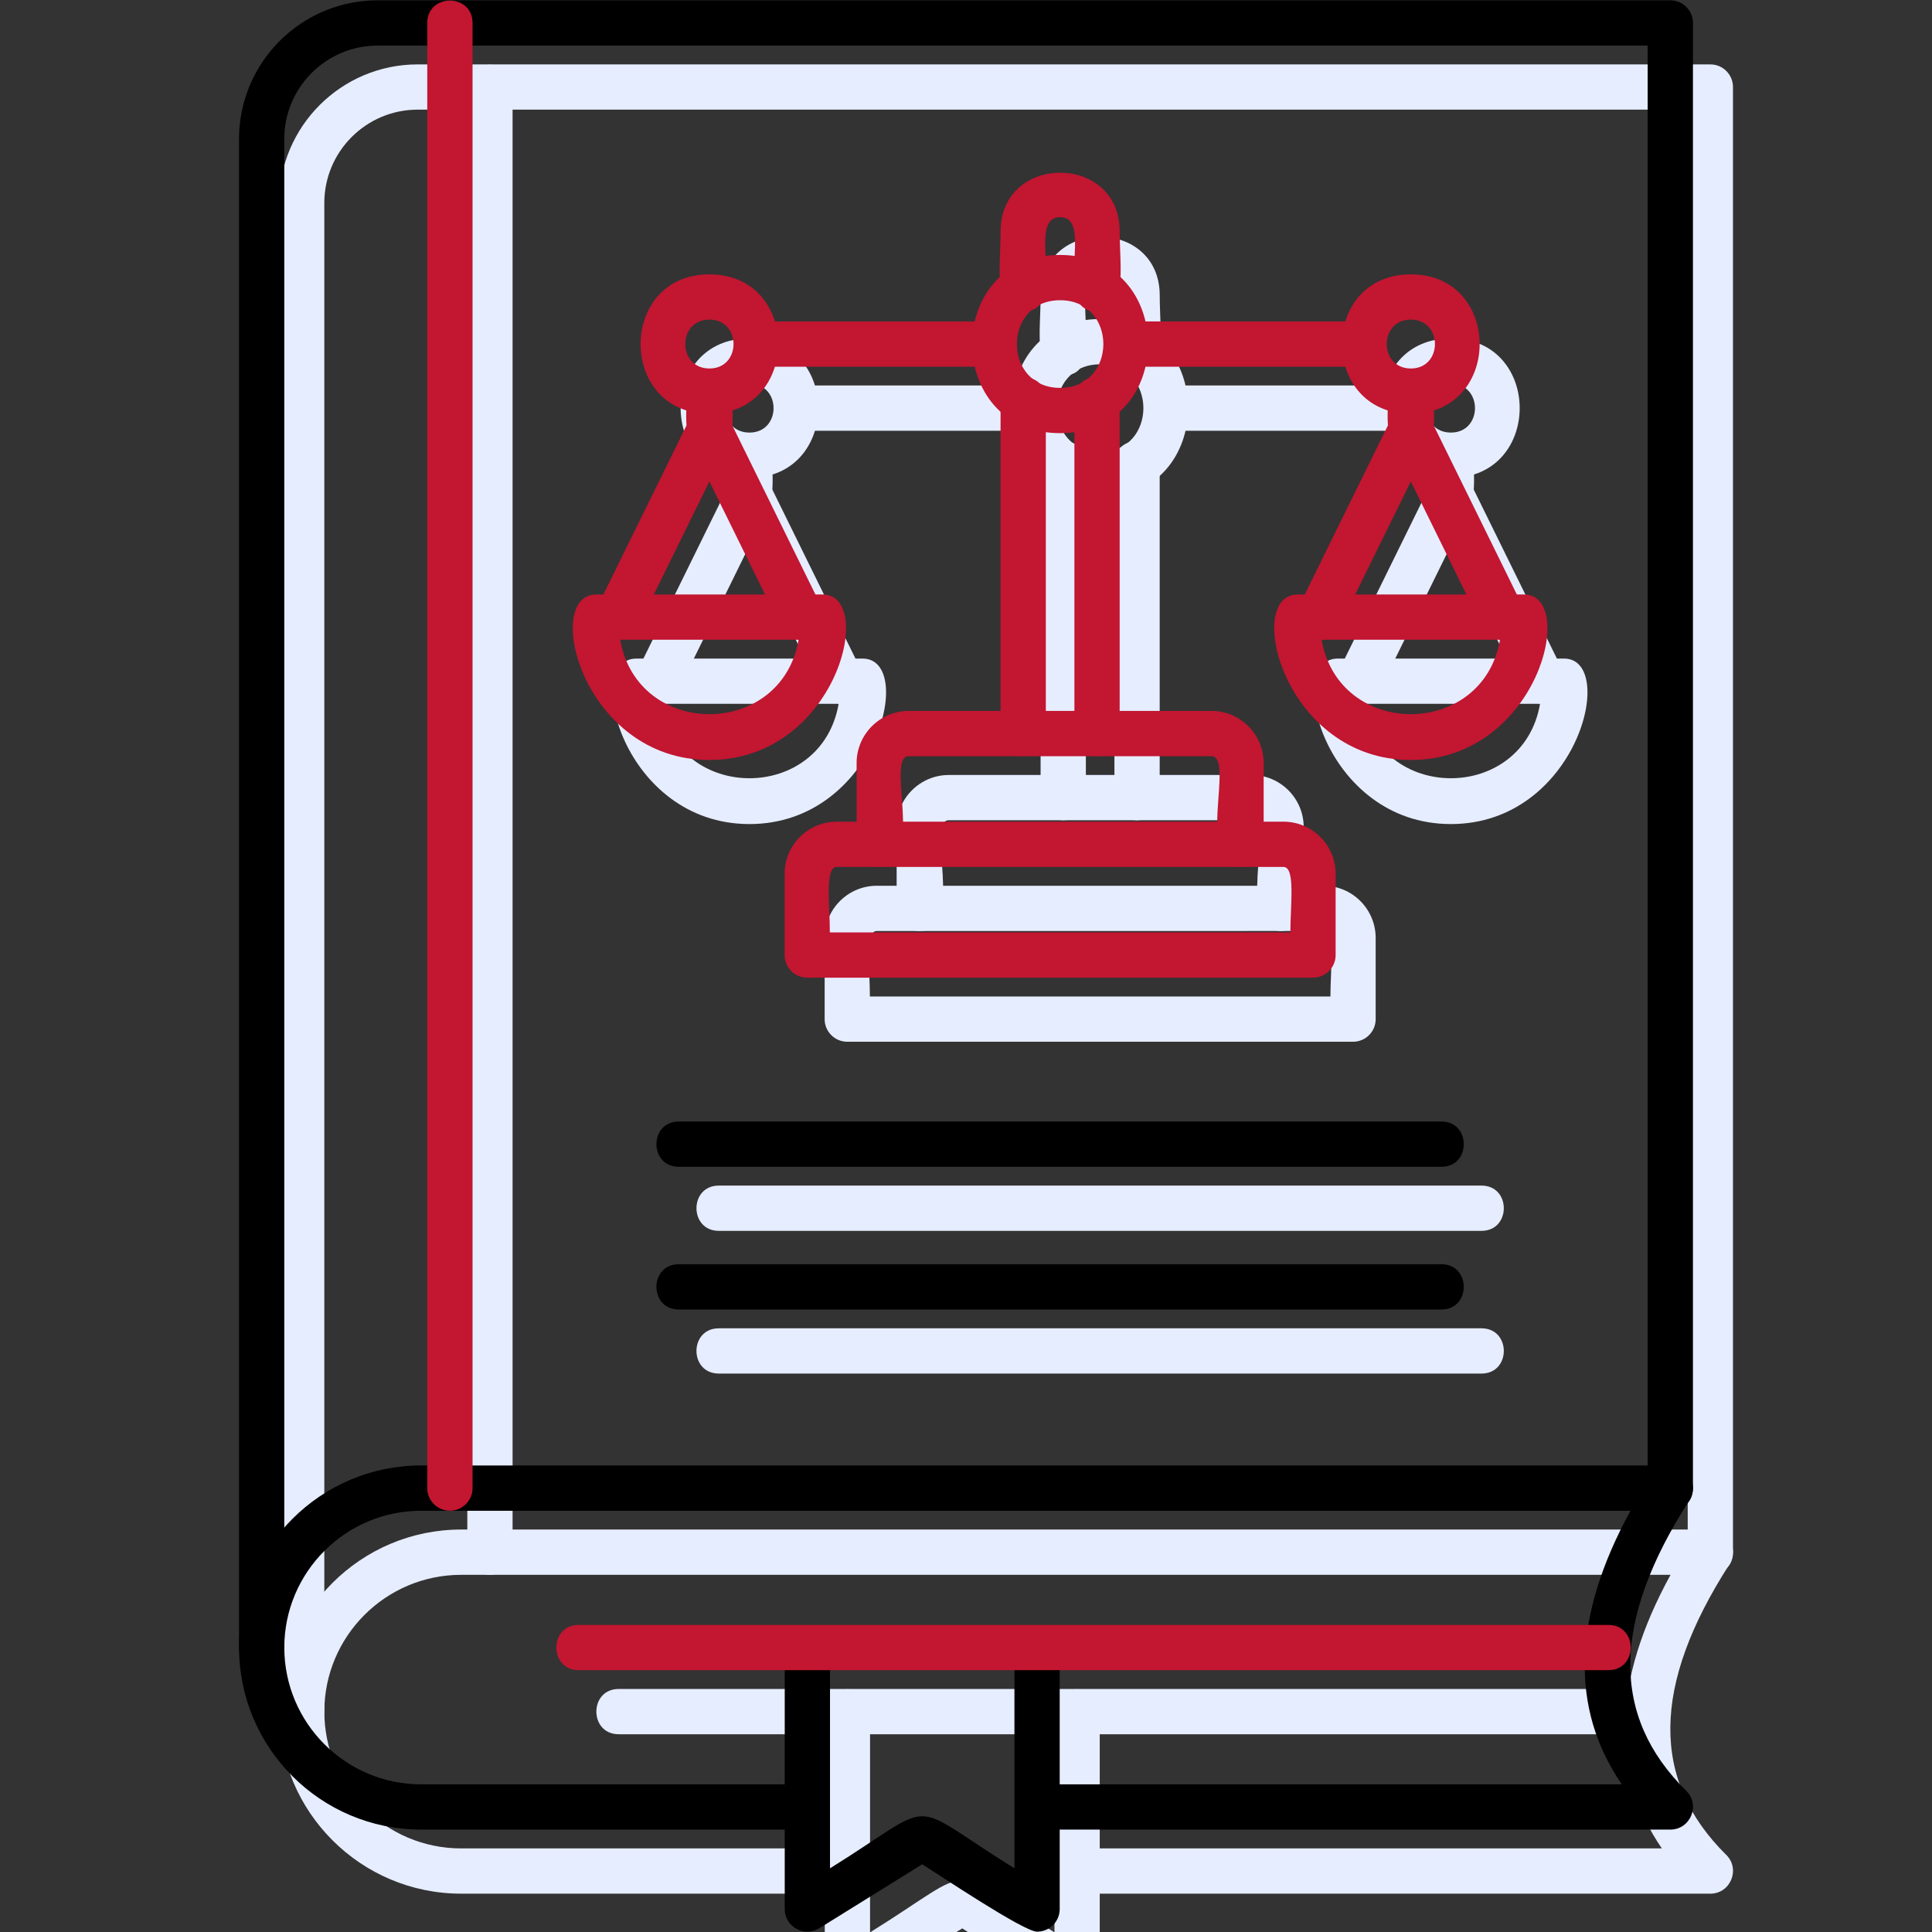 <svg width="90" height="90" viewBox="0 0 90 90" fill="none" xmlns="http://www.w3.org/2000/svg">
<rect x="0" y="0" width="90" height="90" fill="#333333" stroke="none"/>
<g clip-path="url(#clip0_1_767)">
<path fill-rule="evenodd" clip-rule="evenodd" d="M69.013 57.338H33.485C32.097 57.338 32.097 55.229 33.485 55.229H69.013C70.4 55.229 70.4 57.338 69.013 57.338ZM69.013 63.986H33.485C32.097 63.986 32.097 61.878 33.485 61.878H69.013C70.4 61.878 70.4 63.986 69.013 63.986ZM50.175 92.969C49.554 92.969 45.625 90.329 44.825 89.832L40.031 92.81C39.33 93.245 38.421 92.739 38.421 91.914V79.733C38.421 78.344 40.53 78.345 40.53 79.733V90.018C45.735 86.785 43.917 86.785 49.121 90.018V79.733C49.121 78.344 51.23 78.345 51.23 79.733V91.915C51.23 92.5 50.755 92.969 50.175 92.969H50.175Z" fill="#E6EDFF"/>
<path fill-rule="evenodd" clip-rule="evenodd" d="M14.055 80.788C13.473 80.788 13 80.315 13 79.734V9.455C13 5.896 15.896 3 19.455 3H79.675C80.257 3 80.729 3.473 80.729 4.054V72.307C80.729 73.695 78.62 73.694 78.62 72.307V5.108H19.455C17.058 5.108 15.108 7.058 15.108 9.455V79.733C15.108 80.315 14.636 80.788 14.054 80.788H14.055Z" fill="#E6EDFF"/>
<path fill-rule="evenodd" clip-rule="evenodd" d="M79.676 88.214H50.175C48.787 88.214 48.788 86.106 50.175 86.106H77.414C74.984 82.559 75.118 78.287 77.82 73.362L21.481 73.362C17.968 73.362 15.109 76.22 15.109 79.734C15.109 83.248 17.968 86.106 21.481 86.106H39.475C40.863 86.106 40.863 88.214 39.475 88.214H21.481C16.805 88.214 13.001 84.409 13.001 79.733C13.001 75.056 16.805 71.252 21.481 71.252H79.676C80.508 71.252 81.013 72.177 80.562 72.877C76.942 78.506 76.894 82.933 80.417 86.409C81.085 87.069 80.615 88.214 79.676 88.214Z" fill="#E6EDFF"/>
<path fill-rule="evenodd" clip-rule="evenodd" d="M76.788 80.788H28.822C27.434 80.788 27.434 78.679 28.822 78.679H76.788C78.176 78.679 78.176 80.788 76.788 80.788ZM22.823 73.361C22.241 73.361 21.769 72.888 21.769 72.306V4.054C21.769 2.666 23.878 2.666 23.878 4.054V72.306C23.878 72.889 23.406 73.361 22.823 73.361ZM67.587 24.08C66.24 24.08 66.532 22.414 66.532 21.205C66.532 19.818 68.641 19.818 68.641 21.205C68.641 22.414 68.933 24.08 67.587 24.08ZM67.587 38.388C61.659 38.388 59.798 30.679 62.315 30.679H72.858C75.375 30.679 73.514 38.388 67.587 38.388ZM63.432 32.787C64.237 37.409 70.937 37.409 71.742 32.787H63.432Z" fill="#E6EDFF"/>
<path fill-rule="evenodd" clip-rule="evenodd" d="M71.871 32.788C71.482 32.788 71.107 32.572 70.924 32.198L67.586 25.414L64.249 32.198C63.636 33.443 61.743 32.512 62.356 31.267L66.639 22.559C67.025 21.776 68.146 21.777 68.531 22.559L72.815 31.267C73.163 31.973 72.638 32.787 71.87 32.787L71.871 32.788ZM34.912 24.08C33.566 24.08 33.858 22.414 33.858 21.205C33.858 19.817 35.966 19.817 35.966 21.205C35.966 22.414 36.259 24.08 34.912 24.08ZM34.912 38.388C28.984 38.388 27.123 30.679 29.64 30.679H40.183C42.701 30.679 40.84 38.388 34.912 38.388ZM30.757 32.787C31.561 37.409 38.263 37.409 39.067 32.787H30.757Z" fill="#E6EDFF"/>
<path fill-rule="evenodd" clip-rule="evenodd" d="M39.196 32.788C38.807 32.788 38.433 32.571 38.249 32.198L34.912 25.414L31.575 32.198C30.962 33.443 29.07 32.513 29.683 31.267L33.966 22.559C34.351 21.776 35.472 21.777 35.857 22.559L40.14 31.267C40.488 31.973 39.962 32.787 39.196 32.787V32.788ZM63.03 48.529H39.469C38.887 48.529 38.415 48.056 38.415 47.475V43.692C38.415 42.352 39.505 41.262 40.845 41.262H61.654C62.994 41.262 64.084 42.352 64.084 43.692V47.475C64.085 48.057 63.611 48.529 63.03 48.529ZM40.523 46.421H61.976C61.976 45.126 62.219 43.369 61.655 43.369L40.845 43.37C40.28 43.37 40.523 45.123 40.523 46.421Z" fill="#E6EDFF"/>
<path fill-rule="evenodd" clip-rule="evenodd" d="M59.676 43.369C57.48 43.369 59.417 38.21 58.301 38.21L44.199 38.211C43.082 38.211 45.02 43.37 42.823 43.37C42.241 43.37 41.769 42.897 41.769 42.315V38.532C41.769 37.192 42.859 36.102 44.199 36.102H58.301C59.642 36.102 60.731 37.193 60.731 38.532V42.315C60.731 42.897 60.258 43.369 59.676 43.369Z" fill="#E6EDFF"/>
<path fill-rule="evenodd" clip-rule="evenodd" d="M52.969 38.21C52.386 38.21 51.914 37.738 51.914 37.156V21.587C51.914 20.199 54.023 20.199 54.023 21.587V37.156C54.023 37.738 53.551 38.21 52.969 38.21ZM49.53 38.21C48.948 38.21 48.475 37.738 48.475 37.156V21.587C48.475 20.199 50.584 20.199 50.584 21.587V37.156C50.584 37.738 50.111 38.21 49.53 38.21ZM52.969 17.492C50.76 17.492 52.915 13.102 51.25 13.102C49.585 13.102 51.739 17.492 49.531 17.492C48.1 17.492 48.476 15.505 48.476 13.767C48.476 10.116 54.025 10.116 54.025 13.767C54.025 15.505 54.401 17.492 52.969 17.492Z" fill="#E6EDFF"/>
<path fill-rule="evenodd" clip-rule="evenodd" d="M51.249 23.163C45.788 23.163 45.788 14.862 51.249 14.862C56.712 14.862 56.712 23.163 51.249 23.163ZM51.249 16.971C48.563 16.971 48.563 21.054 51.249 21.054C53.935 21.054 53.936 16.971 51.249 16.971Z" fill="#E6EDFF"/>
<path fill-rule="evenodd" clip-rule="evenodd" d="M65.394 20.067H54.345C52.957 20.067 52.958 17.958 54.345 17.958H65.394C66.782 17.958 66.782 20.067 65.394 20.067ZM48.154 20.067H37.104C35.716 20.067 35.716 17.958 37.104 17.958H48.153C49.541 17.958 49.541 20.067 48.154 20.067Z" fill="#E6EDFF"/>
<path fill-rule="evenodd" clip-rule="evenodd" d="M67.587 22.26C63.313 22.26 63.312 15.765 67.587 15.765C71.862 15.765 71.861 22.26 67.587 22.26ZM67.587 17.874C66.09 17.874 66.088 20.151 67.587 20.151C69.085 20.151 69.085 17.874 67.587 17.874ZM34.912 22.26C30.639 22.26 30.638 15.765 34.912 15.765C39.186 15.765 39.186 22.26 34.912 22.26ZM34.912 17.874C33.414 17.874 33.413 20.151 34.912 20.151C36.411 20.151 36.41 17.874 34.912 17.874Z" fill="#E6EDFF"/>
<path fill-rule="evenodd" clip-rule="evenodd" d="M67.148 54.353H31.62C30.232 54.353 30.232 52.245 31.62 52.245H67.148C68.536 52.245 68.536 54.353 67.148 54.353ZM67.148 61.002H31.62C30.232 61.002 30.232 58.893 31.62 58.893H67.148C68.536 58.893 68.536 61.002 67.148 61.002ZM48.31 89.985C47.689 89.985 43.76 87.344 42.96 86.847L38.166 89.825C37.465 90.26 36.556 89.754 36.556 88.93V76.748C36.556 75.36 38.665 75.36 38.665 76.748V87.034C43.87 83.8 42.052 83.8 47.256 87.034V76.748C47.256 75.36 49.365 75.36 49.365 76.748V88.931C49.365 89.515 48.89 89.985 48.31 89.985H48.31Z" fill="black"/>
<path fill-rule="evenodd" clip-rule="evenodd" d="M12.19 77.803C11.607 77.803 11.135 77.33 11.135 76.749V6.47C11.135 2.911 14.031 0.015 17.59 0.015H77.81C78.392 0.015 78.864 0.488 78.864 1.069V69.322C78.864 70.71 76.755 70.71 76.755 69.322V2.124H17.59C15.194 2.124 13.243 4.074 13.243 6.471V76.748C13.243 77.33 12.771 77.803 12.189 77.803H12.19Z" fill="black"/>
<path fill-rule="evenodd" clip-rule="evenodd" d="M77.811 85.229H48.31C46.922 85.229 46.923 83.121 48.31 83.121H75.549C73.119 79.574 73.253 75.302 75.955 70.377L19.616 70.377C16.103 70.377 13.244 73.236 13.244 76.749C13.244 80.263 16.103 83.121 19.616 83.121H37.61C38.998 83.121 38.998 85.229 37.61 85.229H19.616C14.94 85.229 11.136 81.425 11.136 76.748C11.136 72.072 14.94 68.267 19.616 68.267H77.811C78.643 68.267 79.148 69.192 78.698 69.892C75.077 75.521 75.029 79.948 78.552 83.424C79.22 84.084 78.75 85.229 77.811 85.229Z" fill="black"/>
<path fill-rule="evenodd" clip-rule="evenodd" d="M74.923 77.803H26.957C25.57 77.803 25.57 75.695 26.957 75.695H74.923C76.311 75.695 76.311 77.803 74.923 77.803ZM20.958 70.376C20.376 70.376 19.904 69.903 19.904 69.322V1.069C19.904 -0.319 22.013 -0.319 22.013 1.069V69.322C22.013 69.904 21.541 70.376 20.958 70.376ZM65.722 21.095C64.375 21.095 64.668 19.429 64.668 18.22C64.668 16.833 66.776 16.833 66.776 18.22C66.776 19.43 67.069 21.095 65.722 21.095ZM65.722 35.403C59.794 35.403 57.933 27.694 60.45 27.694H70.993C73.51 27.694 71.65 35.403 65.722 35.403ZM61.567 29.802C62.372 34.424 69.072 34.424 69.877 29.802H61.567Z" fill="#C21631"/>
<path fill-rule="evenodd" clip-rule="evenodd" d="M70.006 29.803C69.617 29.803 69.242 29.587 69.059 29.213L65.721 22.429L62.383 29.213C61.771 30.459 59.878 29.528 60.491 28.282L64.775 19.574C65.159 18.791 66.281 18.792 66.666 19.574L70.95 28.282C71.298 28.988 70.772 29.802 70.005 29.802L70.006 29.803ZM33.047 21.095C31.701 21.095 31.993 19.429 31.993 18.22C31.993 16.832 34.101 16.832 34.101 18.22C34.101 19.43 34.394 21.095 33.047 21.095ZM33.047 35.403C27.119 35.403 25.258 27.694 27.775 27.694H38.318C40.836 27.694 38.975 35.403 33.047 35.403ZM28.892 29.802C29.697 34.424 36.398 34.424 37.202 29.802H28.892Z" fill="#C21631"/>
<path fill-rule="evenodd" clip-rule="evenodd" d="M37.331 29.803C36.942 29.803 36.568 29.587 36.384 29.213L33.047 22.429L29.71 29.213C29.097 30.458 27.205 29.528 27.818 28.282L32.101 19.574C32.486 18.791 33.607 18.792 33.992 19.574L38.275 28.282C38.623 28.988 38.097 29.802 37.331 29.802V29.803ZM61.165 45.544H37.604C37.022 45.544 36.55 45.072 36.55 44.49V40.707C36.55 39.367 37.64 38.277 38.98 38.277H59.789C61.129 38.277 62.219 39.367 62.219 40.707V44.49C62.219 45.073 61.746 45.544 61.165 45.544ZM38.658 43.436H60.111C60.111 42.141 60.354 40.385 59.79 40.385L38.98 40.385C38.415 40.385 38.658 42.139 38.658 43.436Z" fill="#C21631"/>
<path fill-rule="evenodd" clip-rule="evenodd" d="M57.811 40.385C55.614 40.385 57.552 35.226 56.436 35.226L42.334 35.226C41.218 35.226 43.155 40.385 40.958 40.385C40.376 40.385 39.904 39.913 39.904 39.331V35.547C39.904 34.207 40.994 33.117 42.334 33.117H56.436C57.777 33.117 58.866 34.208 58.866 35.547V39.331C58.866 39.913 58.393 40.385 57.811 40.385Z" fill="#C21631"/>
<path fill-rule="evenodd" clip-rule="evenodd" d="M51.104 35.226C50.521 35.226 50.05 34.753 50.05 34.171V18.602C50.05 17.215 52.158 17.215 52.158 18.602V34.171C52.158 34.754 51.686 35.226 51.104 35.226ZM47.665 35.226C47.083 35.226 46.61 34.753 46.61 34.171V18.602C46.61 17.215 48.719 17.215 48.719 18.602V34.171C48.719 34.754 48.246 35.226 47.665 35.226ZM51.104 14.508C48.895 14.508 51.05 10.117 49.385 10.117C47.72 10.117 49.874 14.507 47.666 14.507C46.235 14.507 46.611 12.521 46.611 10.783C46.611 7.131 52.16 7.131 52.16 10.783C52.16 12.521 52.536 14.508 51.104 14.508Z" fill="#C21631"/>
<path fill-rule="evenodd" clip-rule="evenodd" d="M49.384 20.178C43.923 20.178 43.923 11.877 49.384 11.877C54.847 11.877 54.847 20.178 49.384 20.178ZM49.384 13.986C46.698 13.986 46.698 18.069 49.384 18.069C52.07 18.069 52.071 13.986 49.384 13.986Z" fill="#C21631"/>
<path fill-rule="evenodd" clip-rule="evenodd" d="M63.529 17.082H52.48C51.092 17.082 51.093 14.973 52.48 14.973H63.529C64.917 14.973 64.917 17.082 63.529 17.082ZM46.289 17.082H35.239C33.851 17.082 33.851 14.973 35.239 14.973H46.288C47.676 14.973 47.676 17.082 46.289 17.082Z" fill="#C21631"/>
<path fill-rule="evenodd" clip-rule="evenodd" d="M65.722 19.275C61.448 19.275 61.447 12.781 65.722 12.781C69.997 12.781 69.996 19.275 65.722 19.275ZM65.722 14.889C64.225 14.889 64.224 17.166 65.722 17.166C67.22 17.166 67.22 14.889 65.722 14.889ZM33.047 19.275C28.774 19.275 28.773 12.781 33.047 12.781C37.321 12.781 37.321 19.275 33.047 19.275ZM33.047 14.889C31.549 14.889 31.548 17.166 33.047 17.166C34.547 17.166 34.545 14.889 33.047 14.889Z" fill="#C21631"/>
</g>
<defs>
<clipPath id="clip0_1_767">
<rect width="90" height="90" fill="white"/>
</clipPath>
</defs>
</svg>
